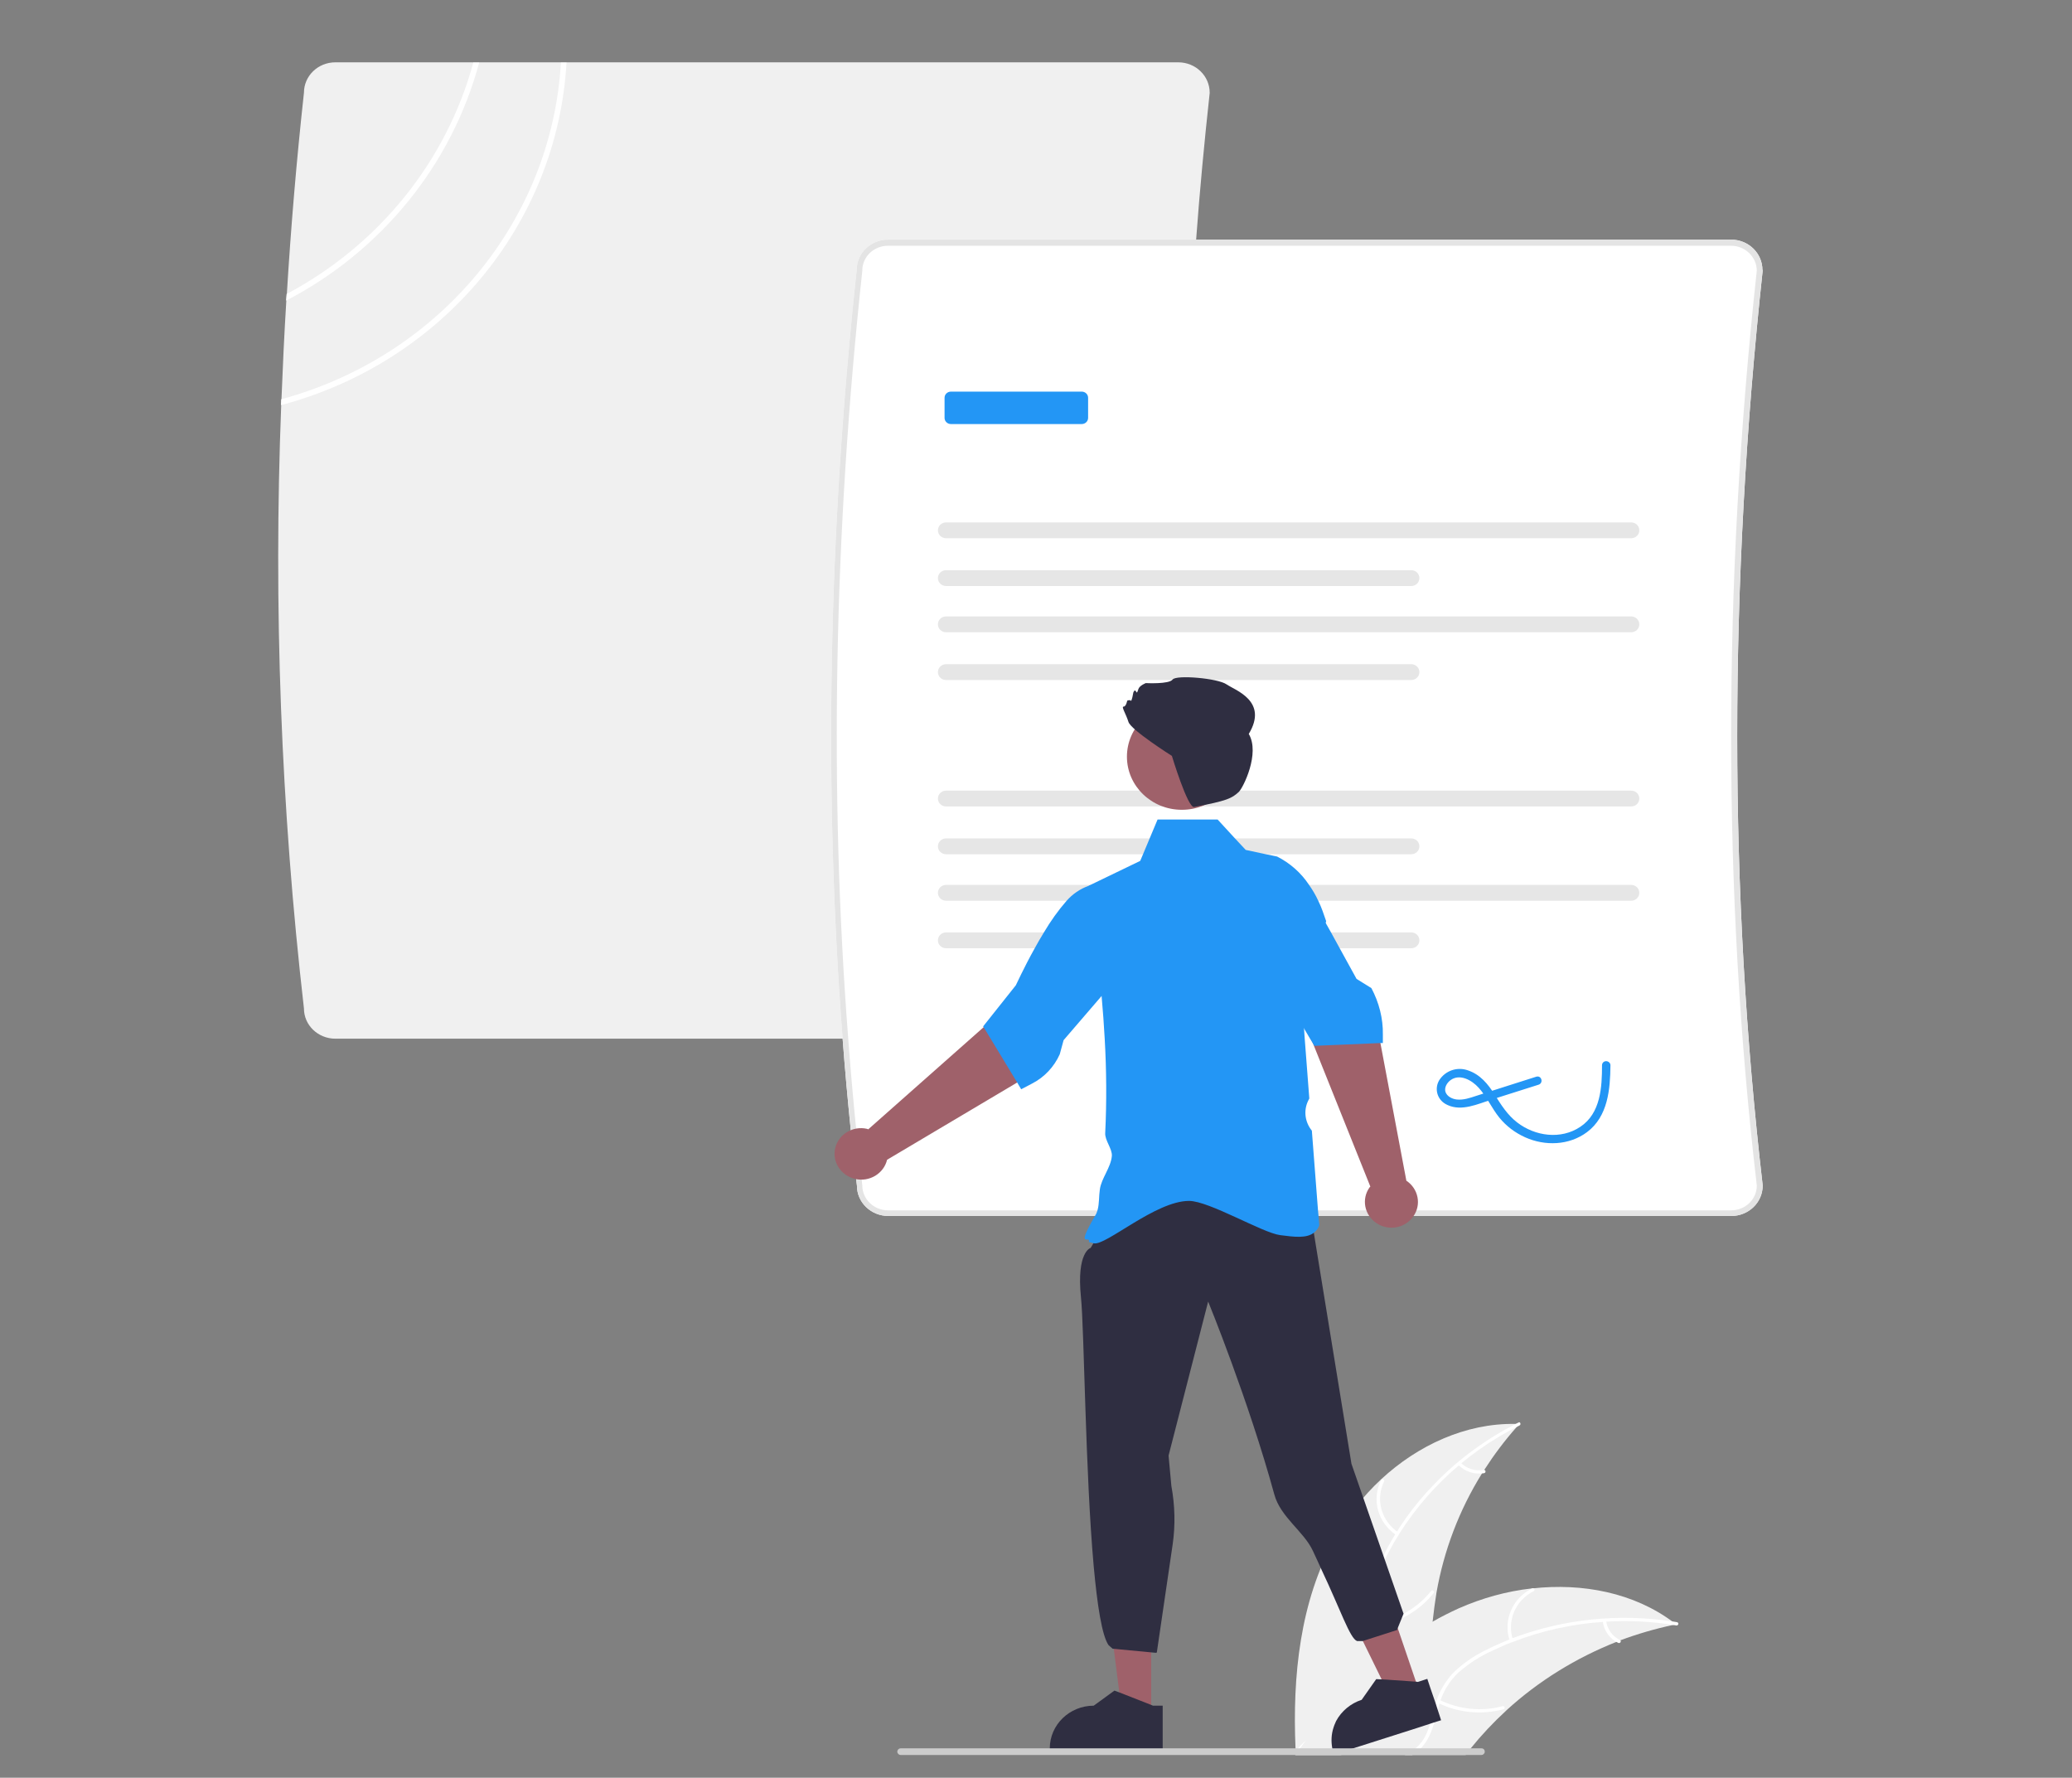 <?xml version="1.0" encoding="utf-8"?>
<!-- Generator: Adobe Illustrator 24.2.3, SVG Export Plug-In . SVG Version: 6.00 Build 0)  -->
<!DOCTYPE svg PUBLIC "-//W3C//DTD SVG 1.1//EN" "http://www.w3.org/Graphics/SVG/1.1/DTD/svg11.dtd">
<svg version="1.1" xmlns:x="http://ns.adobe.com/Extensibility/1.0/" xmlns:i="http://ns.adobe.com/AdobeIllustrator/10.0/" xmlns:graph="http://ns.adobe.com/Graphs/1.0/"
	 xmlns="http://www.w3.org/2000/svg" xmlns:xlink="http://www.w3.org/1999/xlink" x="0px" y="0px" viewBox="0 0 811.2 695.9"
	 style="enable-background:new 0 0 811.2 695.9;" xml:space="preserve">
<rect x="0" y="0" width="811.2" height="695.9" fill="#808080" stroke="none"/>
<style type="text/css">
	.st0{display:none;}
	.st1{display:inline;fill:#E6E6E6;}
	.st2{display:inline;fill:#FFFFFF;}
	.st3{display:inline;fill:#CCCCCC;}
	.st4{display:inline;fill:#2396F5;}
	.st5{display:inline;fill:#2F2E41;}
	.st6{display:inline;fill:#FFB8B8;}
	.st7{fill:#F0F0F0;}
	.st8{fill:#FFFFFF;}
	.st9{fill:#E4E4E4;}
	.st10{fill:#E6E6E6;}
	.st11{fill:#2396F5;}
	.st12{fill:#9F616A;}
	.st13{fill:#2F2E41;}
	.st14{fill:#CCCCCC;}
</style>
<g id="Layer_1" class="st0">
	<path class="st1" d="M798.7,547.6L425.4,673.8c-9.7,3.3-20.2-1.9-23.4-11.6L229,150.6c-3.3-9.7,1.9-20.2,11.6-23.4L613.9,1
		c9.7-3.3,20.2,1.9,23.4,11.6l172.9,511.6C813.5,533.8,808.3,544.3,798.7,547.6z"/>
	<path class="st2" d="M789.1,538.2L427.2,660.5c-6.5,2.2-13.6-1.3-15.8-7.8L242.3,152.4c-2.2-6.5,1.3-13.6,7.8-15.8L612.1,14.3
		c6.5-2.2,13.6,1.3,15.8,7.8L797,522.3C799.2,528.8,795.7,535.9,789.1,538.2z"/>
	<path class="st3" d="M698.2,694.4h-394c-10.2,0-18.5-8.3-18.5-18.5v-540c0-10.2,8.3-18.5,18.5-18.5h394c10.2,0,18.5,8.3,18.5,18.5
		v540C716.6,686.1,708.4,694.4,698.2,694.4z"/>
	<path class="st2" d="M692.2,682.4h-382c-6.9,0-12.5-5.6-12.5-12.5v-528c0-6.9,5.6-12.5,12.5-12.5h382c6.9,0,12.5,5.6,12.5,12.5v528
		C704.6,676.8,699.1,682.4,692.2,682.4z"/>
	<path class="st3" d="M610.8,279.1H358.5c-4.4,0-8-3.6-8-8s3.6-8,8-8h252.3c4.4,0,8,3.6,8,8S615.2,279.1,610.8,279.1z"/>
	<path class="st3" d="M643.8,306.2H358.5c-4.4,0-8-3.6-8-8c0-4.4,3.6-8,8-8h285.4c4.4,0,8,3.6,8,8
		C651.8,302.6,648.3,306.2,643.8,306.2z"/>
	<path class="st4" d="M610.8,400.4H358.5c-4.4,0-8-3.6-8-8c0-4.4,3.6-8,8-8h252.3c4.4,0,8,3.6,8,8
		C618.8,396.8,615.2,400.4,610.8,400.4z"/>
	<path class="st3" d="M643.8,427.4H358.5c-4.4,0-8-3.6-8-8c0-4.4,3.6-8,8-8h285.4c4.4,0,8,3.6,8,8
		C651.8,423.8,648.3,427.4,643.8,427.4z"/>
	<path class="st3" d="M610.8,521.6H358.5c-4.4,0-8-3.6-8-8c0-4.4,3.6-8,8-8h252.3c4.4,0,8,3.6,8,8
		C618.8,518,615.2,521.6,610.8,521.6z"/>
	<path class="st3" d="M643.8,548.6H358.5c-4.4,0-8-3.6-8-8c0-4.4,3.6-8,8-8h285.4c4.4,0,8,3.6,8,8
		C651.8,545,648.3,548.6,643.8,548.6z"/>
	<path class="st5" d="M204.5,370.6h-58c-2.5,0-4.5-2-4.5-4.5v-25c0-18.5,15-33.5,33.5-33.5c18.5,0,33.5,15,33.5,33.5l0,0v25
		C209,368.6,207,370.6,204.5,370.6z"/>
	<path class="st6" d="M294,501.1c-5.5-0.3-9.8-5-9.5-10.6c0-0.6,0.1-1.2,0.2-1.8l-30.2-19.1l16.9-7.7l26.1,19.3
		c5.3,1.6,8.4,7.3,6.7,12.6C302.9,498.4,298.7,501.4,294,501.1z"/>
	<path class="st5" d="M273.2,485.5c-1-0.1-2-0.5-2.8-1.1L187.2,420l-10.7-19.1c-2.1-3.8-1.8-8.4,0.9-11.8l0,0
		c3.6-4.6,10.3-5.4,14.9-1.7c0.2,0.2,0.4,0.3,0.6,0.5l92.7,75.2c2.5,1.7,3.1,5.1,1.5,7.5c0,0,0,0.1-0.1,0.1l-8.9,12.5
		c-0.9,1.2-2.2,2-3.6,2.2C274,485.6,273.6,485.6,273.2,485.5z"/>
	<polygon class="st6" points="77.2,670.1 88.6,674.7 111.7,633 94.9,626.2 	"/>
	<path class="st5" d="M75.8,665.2l22.4,9.1l0,0c7.9,3.2,11.7,12.2,8.5,20c0,0,0,0,0,0l-0.2,0.5l-36.6-14.8L75.8,665.2z"/>
	<polygon class="st6" points="209.6,682.9 221.9,682.9 227.7,635.6 209.6,635.6 	"/>
	<path class="st5" d="M206.5,678.9l24.1,0h0c8.5,0,15.4,6.9,15.4,15.4c0,0,0,0,0,0v0.5l-39.5,0L206.5,678.9z"/>
	<path class="st5" d="M219.7,656.1c-4.9,0-9.6-2-12.3-3.3c-1.4-0.7-2.4-2-2.7-3.5L178.9,519l-67,125.4c-0.6,1.1-1.6,2-2.8,2.4
		c-14.4,4.8-22.3-2.8-25-6.3c-1.1-1.5-1.3-3.4-0.6-5.1l31-67.5l18.8-64.1l19-46.9l0.4,0l63.5,6.7l7.7,42.4l7.8,141.3
		c0.1,1.1-0.3,2.2-0.9,3.2C228.2,654.3,224.1,656.3,219.7,656.1z"/>
	<circle class="st6" cx="183.8" cy="345.7" r="24.6"/>
	<path class="st4" d="M192.3,483.3c-10.7,0-23.9-6.3-39.5-18.7l-0.3-0.2l11-86.7l0.5,0c15.7-0.6,28.5,3.4,39.1,12.2l0.1,0.1l8.6,11
		l0,0.2l1.2,67.8l0,0.1c-2.3,6.3-7.4,11.1-13.8,13.2C197,483,194.6,483.3,192.3,483.3z"/>
	<path class="st5" d="M208.1,523.8c-2.5,0-4.6-1.7-5.3-4l-15.1-57.1l-9.6,52c-0.5,2.9-3.2,4.8-6.1,4.4l-41.6-5.8
		c-3-0.4-5.1-3.2-4.6-6.1c0-0.3,0.1-0.7,0.2-1l21-62l-4.7-36.3c-1.9-14.9,8.6-28.6,23.5-30.5c0.8-0.1,1.6-0.2,2.4-0.2l0.4,0l20,48.3
		l3.2-12.7l5-27.4l0.7,0.4c14.3,8.3,22.9,23.8,22.1,40.4l-1.3,29l11.2,59.3c0.6,2.9-1.4,5.8-4.3,6.4l-16.2,3.1
		C208.8,523.8,208.5,523.8,208.1,523.8z"/>
	<path class="st5" d="M216.9,343.6h-35.5l-0.4-5.1l-1.8,5.1h-5.5l-0.7-10.1l-3.6,10.1h-10.6v-0.5c0-14.6,11.9-26.5,26.5-26.5h5
		c14.6,0,26.5,11.9,26.5,26.5V343.6z"/>
	<path class="st3" d="M797,695.9H1c-0.6,0-1-0.4-1-1s0.4-1,1-1h796c0.6,0,1,0.4,1,1S797.6,695.9,797,695.9z"/>
	<path class="st4" d="M193.2,496.1c0,6.2,5,11.2,11.2,11.2c0.5,0,1.1,0,1.6-0.1c3,6.9,9.8,11.3,17.3,11.3l0,0
		c10.4,0,18.8-8.4,18.8-18.8v-16.3c0-4.2-3.4-5.6-7.6-5.6H212c-4.2,0-7.6,1.4-7.6,5.6v1.6C198.2,484.9,193.2,489.9,193.2,496.1z
		 M196.2,496.1c0-4.5,3.6-8.1,8.1-8.1v11.7c0,1.5,0.2,3.1,0.6,4.6c-0.2,0-0.4,0-0.6,0C199.9,504.2,196.2,500.6,196.2,496.1z"/>
	<path class="st6" d="M202.2,493.4c-2.6-4.9-8.7-6.8-13.6-4.2c-0.5,0.3-1,0.6-1.5,1l-30-19.5l0.1,18.6l28.4,15.7
		c3.7,4.2,10.1,4.6,14.3,0.8C203.5,502.6,204.4,497.5,202.2,493.4L202.2,493.4z"/>
	<path class="st5" d="M169.7,504.7c-1.2,0-2.3-0.5-3.2-1.3l-38.1-38.1c-2.5-2.5-3.5-6-2.7-9.4c3.3-14.3,11.2-48.4,14.6-56.8
		c2.5-6.3,7-11.6,12.9-15l0.1-0.1l12.1,2.2l1.1,37.2l-14.6,31.3l31,29.3c1.7,1.6,1.9,4.2,0.5,6l-10,12.9c-0.8,1-2,1.7-3.3,1.7
		C169.9,504.7,169.8,504.7,169.7,504.7z"/>
	<ellipse class="st5" cx="223.2" cy="480.9" rx="14" ry="2"/>
</g>
<g id="Layer_2">
	<path class="st7" d="M594.8,557.4c-0.3,0.4-0.7,0.8-1,1.2c-4.7,5.3-8.9,10.9-12.7,16.8c-0.3,0.5-0.6,0.9-0.9,1.4
		c-8.9,14.3-14.9,30.1-17.8,46.6c-0.6,3.7-1.1,7.5-1.5,11.2c-0.2,2.9-0.4,5.8-0.4,8.7c-0.2,12.2,0.9,25.8-7.2,35.1
		c-2.2,2.5-4.8,4.5-7.8,5.9c-2.2,1.1-4.6,2-7.1,2.6h-25.4c-1.3-0.2-2.6-0.4-3.8-0.6c0,0-0.1,0-0.1,0l-0.3,0.1l-1.5,0.5l-0.1,0v0
		c0,0,0-0.1,0-0.1c0-0.1,0-0.2,0-0.2v0c0-0.2,0-0.4,0-0.6l0-0.6c0,0,0,0,0,0c0-0.3,0-0.6,0-1c-1.2-28.3,1.7-57.5,15.5-82.3
		c4.7-8.5,10.8-16.3,18-23c0,0,0.1-0.1,0.1-0.1c14.3-13.2,32.9-21.9,52.4-21.6C593.8,557.4,594.3,557.4,594.8,557.4z"/>
	<path class="st8" d="M594.9,558c-22.1,11-40.1,28.5-51.4,49.9c-2.5,4.6-4.3,9.5-5.2,14.6c-0.7,5-0.1,10.1,1.9,14.8
		c1.8,4.4,4.1,8.7,4.7,13.4c0.6,4.9-1,9.8-4.4,13.5c-4.1,4.6-9.6,7.6-15.2,10.3c-6.1,3-12.6,6-16.8,11.5c-0.5,0.7-1.5-0.2-1-0.8
		c7.4-9.4,20.5-11.5,29.4-19.2c4.2-3.6,7.2-8.4,6.9-13.9c-0.3-4.8-2.7-9.3-4.5-13.7c-2-4.5-2.8-9.5-2.4-14.4
		c0.7-5.1,2.2-10.1,4.6-14.8c5.2-10.5,12.1-20.2,20.4-28.6c9.4-9.7,20.5-17.7,32.7-23.8C595.2,556.5,595.6,557.7,594.9,558
		L594.9,558z"/>
	<path class="st8" d="M546.6,600.9c-7.2-4.8-9.7-13.9-5.9-21.5c0.4-0.7,1.6-0.2,1.2,0.5c-3.5,7.1-1.1,15.6,5.6,20
		C548.2,600.3,547.3,601.3,546.6,600.9z"/>
	<path class="st8" d="M538.9,635.3c8.5-1.4,16.1-5.9,21.4-12.5c0.5-0.7,1.5,0.2,1,0.8c-5.5,6.9-13.4,11.5-22.3,12.9
		C538.2,636.7,538.1,635.4,538.9,635.3L538.9,635.3z"/>
	<path class="st8" d="M571.8,572.5c2.3,2.4,5.7,3.5,9.1,2.9c0.8-0.1,1,1.1,0.1,1.3c-3.7,0.6-7.4-0.6-10-3.2
		c-0.3-0.2-0.3-0.6-0.1-0.9C571.1,572.3,571.5,572.3,571.8,572.5L571.8,572.5z"/>
	<path class="st7" d="M656.6,635.8c-0.5,0.1-1,0.2-1.6,0.3h0c-7,1.5-13.9,3.5-20.6,6c-0.5,0.2-1,0.4-1.5,0.6h0
		c-15.9,6.3-30.5,15.3-43,26.7c0,0-0.1,0.1-0.1,0.1c0,0-0.1,0.1-0.1,0.1l-0.1,0.1c-5,4.6-9.6,9.5-13.8,14.7c0,0,0,0,0,0
		c-0.7,0.8-1.4,1.7-2,2.6h-66.3l-0.1,0v0h-0.3c0,0,0,0,0,0c0,0,0,0,0,0c0.1-0.1,0.2-0.2,0.2-0.3v0c0,0,0-0.1,0.1-0.1
		c0.1-0.1,0.1-0.2,0.2-0.3c0.4-0.6,0.9-1.2,1.3-1.8c0.7-1,1.5-2,2.2-3c0,0,0,0,0,0c0,0,0,0,0,0v0c0,0,0,0,0,0l0,0
		c9.2-12.4,19.6-24.1,31.5-33.9c0.4-0.3,0.7-0.6,1.1-0.9c5.4-4.4,11.1-8.4,17.2-11.9c3.3-1.9,6.7-3.6,10.2-5.2
		c9.1-4,18.7-6.7,28.6-7.8h0c0,0,0,0,0.1,0c0,0,0.1,0,0.1,0c19.7-2.2,39.9,1.7,55.3,13.3C655.8,635.2,656.2,635.5,656.6,635.8z"/>
	<path class="st8" d="M507.1,687h0.3v0l0.1,0h17.8c-5.3-0.9-10.6-1.6-15.9-0.6c-0.1,0-0.2,0-0.4,0.1c-0.5,0.1-1.1,0.2-1.6,0.4
		c0,0-0.1,0-0.1,0C507.2,686.9,507.2,686.9,507.1,687C507.1,687,507.1,687,507.1,687L507.1,687z"/>
	<path class="st8" d="M656.3,636.3c-0.4-0.1-0.8-0.1-1.2-0.2h0c-8.6-1.4-17.4-1.8-26.1-1.3c-0.4,0-0.9,0.1-1.3,0.1
		c-12.1,0.8-24,3.4-35.3,7.8c0,0,0,0,0,0c-0.1,0-0.2,0.1-0.4,0.1c-2.6,1-5.2,2.2-7.8,3.4c-4.9,2.2-9.3,5.1-13.3,8.6
		c-3.1,3-5.5,6.7-6.9,10.7c-0.1,0.4-0.3,0.8-0.4,1.2c-0.1,0.3-0.2,0.7-0.3,1c-1.3,4.5-2.1,9.3-4.6,13.5c-0.7,1.2-1.5,2.2-2.5,3.2
		c-1,1-2.1,1.9-3.3,2.6H550c1.5-0.6,3-1.5,4.2-2.6c1-0.8,1.8-1.8,2.6-2.8c2.8-4,3.6-9,4.9-13.6c0.2-0.7,0.4-1.5,0.7-2.2
		c1.3-4,3.5-7.6,6.3-10.7c3.7-3.7,8.1-6.8,12.9-9.1c3-1.5,6.1-2.9,9.3-4.2c0.4-0.2,0.8-0.3,1.2-0.5c20.1-7.6,41.9-9.8,63.2-6.5
		c0.4,0.1,0.8,0.1,1.2,0.2C657.5,635.2,657.1,636.4,656.3,636.3z"/>
	<path class="st8" d="M591.1,642.4c-2.7-8,0.9-16.7,8.7-20.6c0.8-0.4,1.4,0.7,0.6,1.1c-7.2,3.6-10.6,11.8-8,19.2
		C592.7,642.9,591.4,643.2,591.1,642.4L591.1,642.4z"/>
	<path class="st8" d="M563.5,665.4c7.7,3.8,16.5,4.7,24.8,2.5c0.8-0.2,1.1,1,0.3,1.2c-8.6,2.3-17.9,1.4-25.8-2.6
		C562.1,666.1,562.8,665,563.5,665.4L563.5,665.4z"/>
	<path class="st8" d="M628.8,634.4c0.4,3.3,2.4,6.1,5.4,7.6c0.8,0.4,0.1,1.5-0.7,1.1c-3.3-1.6-5.6-4.8-6-8.4
		c-0.1-0.3,0.1-0.7,0.5-0.8C628.4,633.9,628.7,634.1,628.8,634.4L628.8,634.4z"/>
	<path class="st7" d="M463.6,204.5c0.3-35.8,1.8-72,4.5-108.6c0-0.7,0.1-1.4,0.2-2.2c1.4-19,3.2-38.1,5.3-57.3v-0.1
		c0-6.6-5.5-11.9-12.3-11.9h-330c-6.8,0-12.3,5.3-12.3,11.9c-2.9,26.4-5.1,52.6-6.7,78.8c-0.1,0.9-0.1,1.7-0.2,2.6
		c-0.8,12.9-1.4,25.8-1.9,38.6c0,0.8-0.1,1.5-0.1,2.3c-3.1,78.8-0.1,157.8,8.9,236.2c0,6.5,5.5,11.8,12.3,11.8h330
		c6.8,0,12.3-5.3,12.3-11.9v-0.1c-1.6-13.9-3-28-4.3-42.1c-0.2-2.1-0.4-4.1-0.5-6.2c-0.9-10.2-1.6-20.4-2.2-30.6
		c-0.1-2.1-0.3-4.1-0.4-6.2c-1.2-20.5-2-41.2-2.3-62c0-2.1-0.1-4.1-0.1-6.2c-0.1-10.2-0.2-20.4-0.1-30.6
		C463.5,208.7,463.5,206.6,463.6,204.5z"/>
	<path class="st8" d="M219.6,24.5c-3.6,62.1-47.6,115-109.5,131.8c0,0.8-0.1,1.5-0.1,2.3c63.2-16.8,108.2-70.8,111.8-134.1H219.6z"
		/>
	<path class="st8" d="M185.3,24.5c-10.5,38.6-36.9,71.4-73.1,90.6c-0.1,0.9-0.1,1.7-0.2,2.6c37.5-19.5,64.9-53.3,75.6-93.2H185.3z"
		/>
	<path class="st8" d="M690,105.7c0-6.6-5.5-11.9-12.3-11.9h-330c-6.8,0-12.3,5.3-12.3,11.9c-11.1,102.8-13,203.8-5.5,301
		c0.9,12,2,24,3.2,35.9c0.6,6.4,1.3,12.7,2.1,19.1c0.1,0.8,0.2,1.6,0.3,2.5c0,6.5,5.5,11.8,12.3,11.8h330c6.8,0,12.3-5.3,12.3-11.9
		v-0.1c-13.3-114.5-13.3-235,0-358.1V105.7z"/>
	<path class="st9" d="M690,105.7c0-6.6-5.5-11.9-12.3-11.9h-330c-6.8,0-12.3,5.3-12.3,11.9c-11.1,102.8-13,203.8-5.5,301
		c0.9,12,2,24,3.2,35.9c0.6,6.4,1.3,12.7,2.1,19.1c0.1,0.8,0.2,1.6,0.3,2.5c0,6.5,5.5,11.8,12.3,11.8h330c6.8,0,12.3-5.3,12.3-11.9
		v-0.1c-13.3-114.5-13.3-235,0-358.1V105.7z M687.8,464.1c0,5.4-4.5,9.7-10.1,9.7h-330c-5.6,0-10.1-4.4-10.1-9.7v-0.1
		c-0.1-0.7-0.2-1.4-0.2-2.1c-0.8-6.6-1.5-13.3-2.2-19.9c-1.2-11.7-2.2-23.4-3.1-35.2c-7.5-97.1-5.6-198.1,5.5-300.8v-0.1
		c0-5.4,4.5-9.7,10.1-9.7h330c5.5,0,10,4.3,10.1,9.7C674.4,228.9,674.4,349.5,687.8,464.1z"/>
	<path id="a974c3de-8d03-408b-a459-3ce6ba461bdb-2654" class="st10" d="M370.4,204.5c-1.8,0-3.2,1.4-3.2,3.1c0,1.7,1.4,3.1,3.2,3.1
		h268.2c1.8,0,3.2-1.4,3.2-3.1c0-1.7-1.4-3.1-3.2-3.1H370.4z"/>
	<path id="e9133026-9528-4ac3-aa69-83f109aff1e3-2655" class="st10" d="M370.4,223.2c-1.8,0-3.2,1.4-3.2,3.1c0,1.7,1.4,3.1,3.2,3.1
		h182.1c1.8,0,3.2-1.4,3.2-3.1c0-1.7-1.4-3.1-3.2-3.1H370.4z"/>
	<path id="a406ca83-8296-4426-a4ed-8cd27cbcb96b-2656" class="st10" d="M370.4,241.3c-1.8,0-3.2,1.4-3.2,3.1c0,1.7,1.4,3.1,3.2,3.1
		h268.2c1.8,0,3.2-1.4,3.2-3.1c0-1.7-1.4-3.1-3.2-3.1H370.4z"/>
	<path id="be321b5a-3e39-41eb-b9b2-711d73db0143-2657" class="st10" d="M370.4,260c-1.8,0-3.2,1.4-3.2,3.1c0,1.7,1.4,3.1,3.2,3.1
		h182.1c1.8,0,3.2-1.4,3.2-3.1c0-1.7-1.4-3.1-3.2-3.1H370.4z"/>
	<path id="a5a7e885-834f-470d-9162-1a1fa51c1163-2658" class="st10" d="M370.4,309.5c-1.8,0-3.2,1.4-3.2,3.1c0,1.7,1.4,3.1,3.2,3.1
		h268.2c1.8,0,3.2-1.4,3.2-3.1c0-1.7-1.4-3.1-3.2-3.1H370.4z"/>
	<path id="a5fcdb43-4805-483f-9462-6a7e4850dca6-2659" class="st10" d="M370.4,328.2c-1.8,0-3.2,1.4-3.2,3.1c0,1.7,1.4,3.1,3.2,3.1
		h182.1c1.8,0,3.2-1.4,3.2-3.1c0-1.7-1.4-3.1-3.2-3.1H370.4z"/>
	<path id="b765b6a8-7afa-43c2-95d1-39dcbde99f83-2660" class="st10" d="M370.4,346.4c-1.8,0-3.2,1.4-3.2,3.1c0,1.7,1.4,3.1,3.2,3.1
		h268.2c1.8,0,3.2-1.4,3.2-3.1c0-1.7-1.4-3.1-3.2-3.1H370.4z"/>
	<path id="e421dd9d-74a5-4920-9c7d-c121b8cd01e8-2661" class="st10" d="M370.4,365c-1.8,0-3.2,1.4-3.2,3.1c0,1.7,1.4,3.1,3.2,3.1
		h182.1c1.8,0,3.2-1.4,3.2-3.1c0-1.7-1.4-3.1-3.2-3.1H370.4z"/>
	<path id="ea3081fc-4e36-4189-92a3-e6d1b5b4a040-2662" class="st11" d="M423.5,166h-51.2c-1.4,0-2.5-1.1-2.5-2.4v-7.9
		c0-1.3,1.1-2.4,2.5-2.4h51.2c1.4,0,2.5,1.1,2.5,2.4v7.9C426,164.9,424.9,166,423.5,166z"/>
	<path class="st11" d="M601.4,421.5l-15.7,5c-2.6,0.8-5.2,1.7-7.8,2.5c-2.4,0.8-5,1.7-7.6,1.4c-1.8-0.2-3.8-1.2-4.4-3
		c-0.5-1.7,0.6-3.5,1.9-4.5c3.7-2.8,8.5,0,11.1,2.9c3.2,3.5,5.1,8,8.1,11.7c2.7,3.3,6.1,5.9,10.1,7.7c7.8,3.5,17.2,3.2,24.2-2
		c8.3-6.2,9.1-16.9,9.2-26.2c0-0.9-0.8-1.6-1.7-1.6c-0.9,0-1.6,0.7-1.6,1.6c0,8.5-0.5,18.8-8.5,24.1c-7.6,5.1-17.7,3.7-24.7-1.7
		c-3.9-3-6.3-6.9-8.9-11c-2.5-4-5.6-7.8-10.4-9.4c-4.2-1.5-8.8,0.1-11.2,3.8c-2,3.3-0.9,7.5,2.5,9.4c0.3,0.1,0.5,0.3,0.8,0.4
		c5.5,2.5,11.7-0.4,17-2.1l18.6-5.9C604.4,423.9,603.5,420.8,601.4,421.5L601.4,421.5z"/>
	<polygon class="st12" points="555,660.2 544,663.7 524.7,624.3 541,619.1 	"/>
	<path class="st13" d="M562.8,669.1l-0.7-2.2l-2-5.8l-1.3-3.9l-3.7,1.2l-0.8-0.1l-10.1-0.7l-1.3-0.1l-2-0.1l-2.1-0.1l-5.7,8.1h0
		c-4.3,1.4-7.9,4.4-10,8.3c-0.1,0.2-0.2,0.5-0.3,0.7c-0.3,0.6-0.5,1.2-0.7,1.8c-0.9,2.7-1,5.5-0.5,8.2c0.1,0.7,0.3,1.3,0.5,2l0,0.1
		l0.1,0.4l0.8-0.3l7.1-2.3l24.8-7.9l4.9-1.6l1.5-0.5h0l2.9-0.9L562.8,669.1z"/>
	<polygon class="st12" points="450.7,669.4 439.1,669.4 433.6,626.2 450.7,626.2 	"/>
	<path class="st13" d="M432.1,479.9l-5.1,8.6c0,0-5.6,1.5-3.8,19.3c1.3,12.6,1.7,68.8,5,105.4c1.4,15.2,3.2,27,5.8,30.8l1.6,1.4
		l16.9,1.6l0.4-0.1l6.2-42.3c1.1-7.6,0.9-15.3-0.5-22.9l0,0l-1.1-11.9l15.5-60.3c0,0,15.8,38.6,25.9,75.5
		c2.4,8.9,11.6,14.5,15.1,22.1c1.2,2.5,2.3,5,3.4,7.4c7.4,15.6,11.1,26.9,13.9,27.9h2.2l13.4-4.3l2.6-6.4L529.1,573l-15.4-94.5
		C484.4,463.2,456.9,461.6,432.1,479.9z"/>
	<path class="st11" d="M516.1,352.6c-1-2.2-2.2-4.2-3.6-6.2c-3.1-4.7-7.4-8.5-12.5-11.1l-4.4-0.9l-7.9-1.7l-4.2-4.5l-6.8-7.4h-23.5
		l-3.1,7.4l-2.6,6.2l-1.1,2.6l-20.1,9.7c0,0,0,0,0,0c0.3,1.9,0.5,3.9,0.8,5.8c0.6,4.2,1.1,8.3,1.6,12.4c0.3,2.1,0.5,4.1,0.7,6.2
		c0.7,6.5,1.4,12.8,1.9,19c0.5,5.6,0.9,11,1.2,16.5c0.7,12.3,0.8,24.6,0.2,36.9c-0.2,2.9,2.8,6.2,2.6,9c-0.4,4.6-4.1,8.7-4.7,13.1
		c-0.4,2.7-0.2,5.6-0.9,8.1c-0.2,0.7-0.5,1.5-0.9,2.1c0,0,0,0,0,0c-8.1,13.9-1.7,7.3-2.5,10.4l0.4,0.1c0.2,0,0.7,0.2,1.5,0.4
		c4.7,1.1,24.2-16.6,37.3-16.6c7.9,0,28.7,12.5,35.7,13.4c5.5,0.7,10.4,1.4,13.4-1.1c0.9-0.7,1.5-1.7,1.9-2.7l0-0.1l0-0.1l-0.3-3.6
		l-0.2-2.2l-2.4-31.1c-2.7-3.3-3.3-7.8-1.5-11.6l0.5-1l-1.8-23.5l-0.3-4.4l-0.1-1.5v0l-0.9-11.3l2.1-6.2v0l4.1-12.1l2.1-6.2l1.3-3.9
		l0.1-0.3C518.3,358,517.4,355.2,516.1,352.6z"/>
	<path class="st12" d="M536.5,464.5l-22.6-56.4l-10.5-20.6l20.1-10.8l16.2,27.7l10.9,57.8c4.7,3.1,6,9.4,2.7,14
		c-3.2,4.6-9.7,5.8-14.4,2.6c-4.7-3.1-6-9.4-2.7-14C536.3,464.7,536.4,464.6,536.5,464.5L536.5,464.5z"/>
	<path class="st11" d="M536.9,386.8l-5.8-3.6l-6.6-12l-3.4-6.2l-2.2-3.9l-0.9-1.7l-10.4-6.9l-7-4.6l-5.7,4.6l-2.7,2.2l2.7,10.2
		l1.6,6.2l3.5,13.5l10.3,17.6l2.6,4.4l1.5,2.5l0,0l0.2,0.3l26-1.1l0.8,0l0-1.8l0-0.6c0-0.3,0-0.6,0-1
		C541.5,398.7,539.9,392.4,536.9,386.8z"/>
	<path class="st12" d="M339.9,442.1l46.1-40.8l16-16.9l17.7,14.3L399,423.3L347.3,454c-1.3,5.4-6.9,8.8-12.5,7.5
		c-5.6-1.3-9.1-6.7-7.8-12.1c1.3-5.4,6.9-8.8,12.5-7.5C339.7,442,339.8,442,339.9,442.1L339.9,442.1z"/>
	<path class="st11" d="M435.2,371.2l-0.1-6.2l-0.2-12.4l-0.1-4.8l-0.2-0.1c-1-0.7-2.2-1.1-3.5-1.3c-1.1-0.2-2.2-0.2-3.3,0
		c-0.6,0.1-1.1,0.2-1.7,0.4c0,0,0,0,0,0c-3.3,1.2-6.2,3.2-8.5,5.8l0,0c-3.4,3.9-6.3,8-8.9,12.4c-1.3,2.1-2.5,4.2-3.6,6.2
		c-4.3,7.7-7.3,14.4-7.4,14.5l-12.8,16.1l0.2,0.3l2.8,4.6l10.3,17l1.6,2.7l4.2-2.2c4.9-2.5,8.7-6.6,10.9-11.5l1.5-5.5l0.5-0.6
		l14.2-16.5l4.1-4.7L435.2,371.2z"/>
	<ellipse class="st12" cx="462.7" cy="296.2" rx="21.5" ry="20.8"/>
	<path class="st13" d="M441.8,282.6c-1-3.2-2.9-6-1.9-6c1,0,1.4-2.3,1.4-2.3s1-0.5,1.4,0s1-3.2,1-3.2s0.5-1.4,1-0.5s0.5,0.5,1-0.9
		c0.5-1.4,2.9-2.3,2.9-2.3s9.1,0.5,10.5-1.4c1.4-1.9,17.7-0.5,21.1,1.9c3.3,2.3,16.5,6.5,8.7,19.4c4.5,7.6-2.2,21.1-3.9,22.7
		c-2.7,2.5-4.6,3.5-17.5,5.9c-2.5,0.5-8.7-20-8.7-20S442.8,285.8,441.8,282.6z"/>
	<path class="st13" d="M451.4,667.7l-0.7-0.3l-12.5-4.9l-1.9-0.7l-8.1,5.9h0c-9.5,0-17.2,7.5-17.2,16.7v0.5h44.2v-17.2H451.4z"/>
	<path class="st14" d="M581.3,685.7c0,0.7-0.6,1.3-1.3,1.3c0,0,0,0,0,0H352.6c-0.7,0-1.3-0.6-1.3-1.3c0-0.7,0.6-1.3,1.3-1.3H580
		C580.8,684.4,581.3,685,581.3,685.7z"/>
</g>
</svg>

